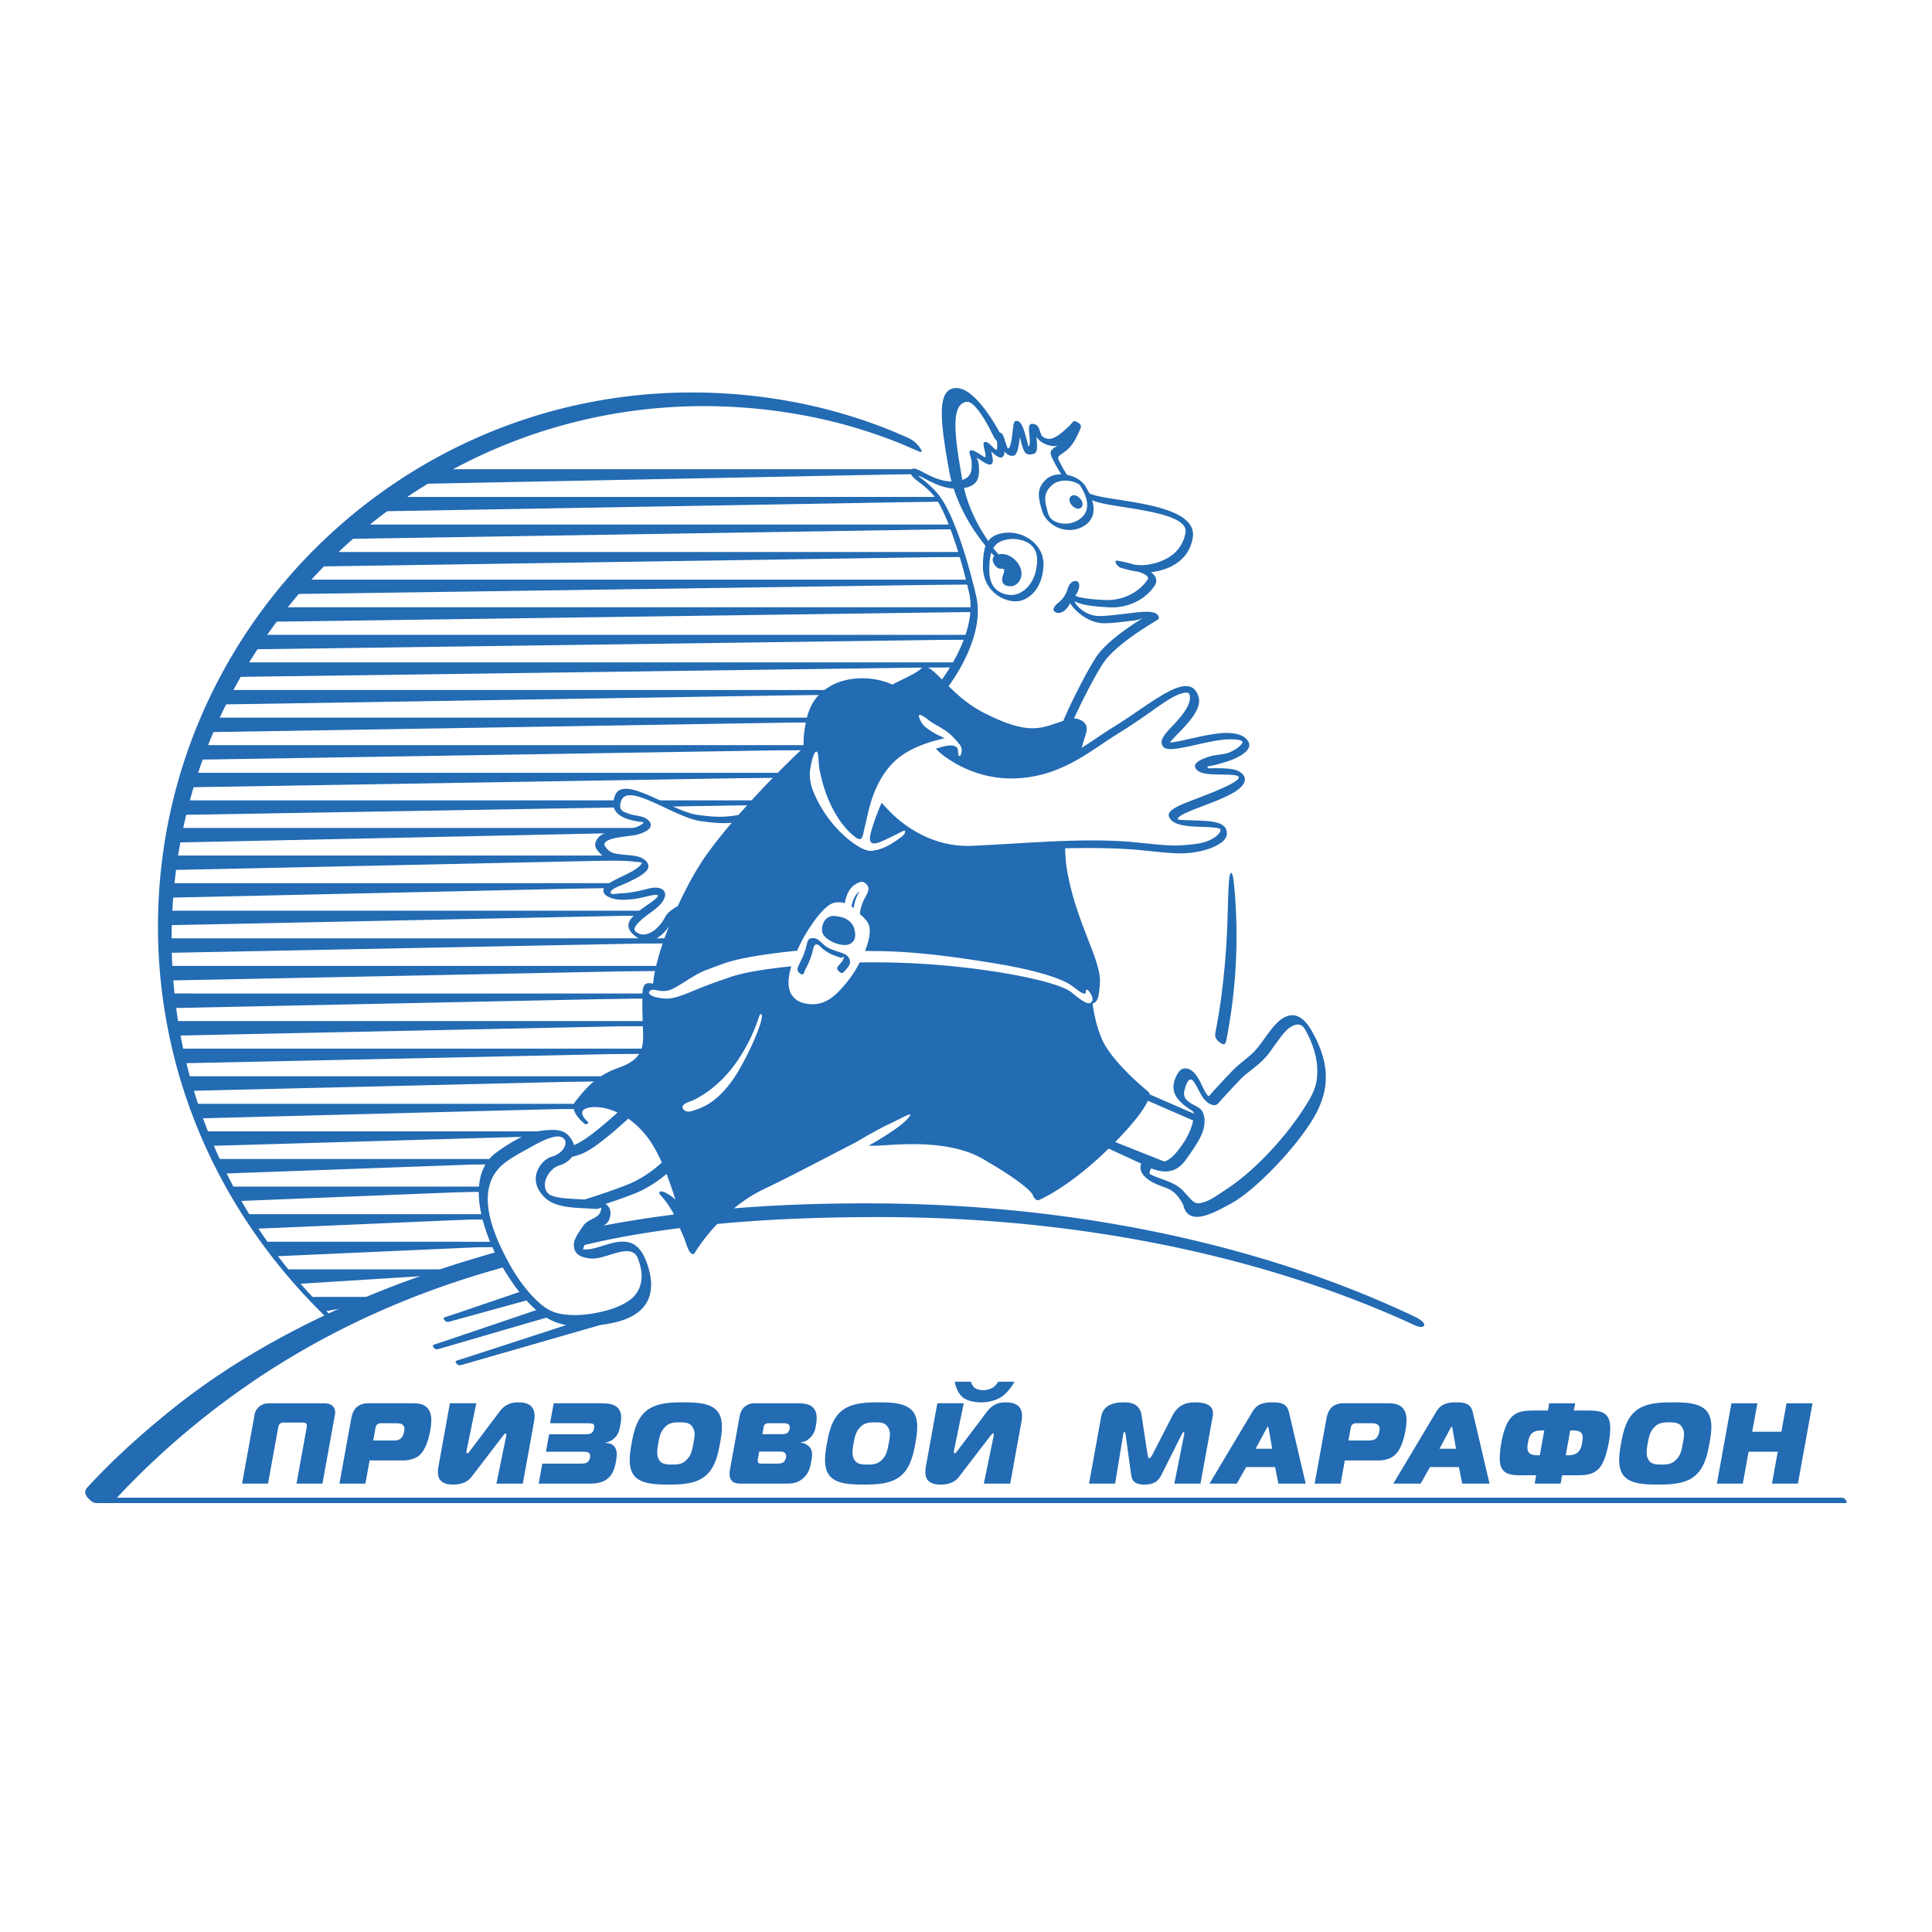 <svg xmlns="http://www.w3.org/2000/svg" width="2500" height="2500" viewBox="0 0 192.756 192.756"><g fill-rule="evenodd" clip-rule="evenodd"><path fill="#fff" d="M0 0h192.756v192.756H0V0z"/><path d="M33.105 131.959c-5.528-5.211-9.969-11.455-12.966-18.373a53.182 53.182 0 0 1-4.377-21.158c0-14.675 5.981-27.994 15.627-37.642 9.647-9.647 22.966-15.629 37.642-15.629 3.42 0 6.801.32 10.063.933a51.025 51.025 0 0 1 9.516 2.749c.297.117.606.246.925.382.337.145.639.276.909.397.426.192.854.383 1.316 1.03.462.645.034.452-.391.261a54.994 54.994 0 0 0-.888-.39c-.283-.12-.58-.242-.895-.369a50.192 50.192 0 0 0-9.364-2.705 54.297 54.297 0 0 0-9.989-.924 52.71 52.71 0 0 0-25.077 6.322h45.886c.146 0 .293 0 .444.227.148.226.003.226-.143.226H44.334a53.4 53.4 0 0 0-3.726 2.301h52.726c.145 0 .29 0 .441.227.152.225.004.225-.143.225H39.948a54.138 54.138 0 0 0-3.058 2.301h57.84c.147 0 .293 0 .442.228.149.226.005.226-.142.226H36.34a52.977 52.977 0 0 0-2.59 2.302h61.882c.147 0 .293 0 .444.228.15.226.002.226-.142.226h-62.66c-.187.184-.375.367-.562.554a50.035 50.035 0 0 0-1.668 1.748h65.454c.147 0 .294 0 .443.227.15.226.002.226-.143.226H30.634a53.124 53.124 0 0 0-1.941 2.3h68.273c.149 0 .293 0 .444.227.15.227.004.227-.143.227H28.335a52.91 52.91 0 0 0-1.697 2.303h69.827c.146 0 .293 0 .444.226.151.226.003.226-.143.226h-70.44a56.424 56.424 0 0 0-1.487 2.301h70.312c.147 0 .294 0 .444.227.15.226.004.226-.142.226H24.568a51.185 51.185 0 0 0-1.293 2.301h59.347c.146 0 .293 0 .442.226.151.228.005.228-.14.228H23.036c-.39.756-.766 1.524-1.121 2.301h58.759c.145 0 .292 0 .441.227.15.226.006.226-.142.226H21.71c-.34.758-.661 1.525-.963 2.301h59.579c.146 0 .292 0 .443.228.149.227.002.227-.145.227H20.57a53.51 53.51 0 0 0-.814 2.299h58.123c.144 0 .292 0 .441.228.151.227.006.227-.14.227H19.61c-.242.76-.467 1.527-.675 2.303h42.652a1.625 1.625 0 0 0-.061.451H18.813a53.364 53.364 0 0 0-.54 2.3h44.954c.14 0 .286 0 .431.211a3.91 3.91 0 0 1-.686.172c-.156.023-.334.046-.522.071H18.177a52.61 52.61 0 0 0-.413 2.3h43.493c.372.119.849.154 1.593.227.149.226.002.226-.144.226H17.695c-.112.764-.21 1.53-.289 2.303h43.576c.113 0 .226 0 .343.105a3.707 3.707 0 0 0-.529.346H17.362c-.072.763-.128 1.53-.169 2.302h46.672c.125 0 .247 0 .374.137a9.332 9.332 0 0 0-.397.316h-46.67a55.1 55.1 0 0 0-.048 2.269v.033h49.434c.145 0 .29 0 .441.226.151.226.004.226-.142.226H17.126c.009.773.03 1.54.071 2.303h48.388c.146 0 .293 0 .443.226.149.226.003.226-.143.226H17.224c.048.773.109 1.539.189 2.303h46.731c.146 0 .292 0 .441.227.15.229.003.229-.144.229H17.462c.087.77.191 1.537.312 2.297h46.39c.147 0 .294 0 .443.227.15.229.004.229-.143.229H17.849c.129.773.276 1.539.437 2.301H64.05c.147 0 .294 0 .444.227s.004.227-.143.227H18.385c.172.773.361 1.541.567 2.301H60.09c.146 0 .292 0 .442.229.15.225.004.225-.143.225H19.077c.218.775.454 1.543.704 2.301h37.854c.146 0 .292 0 .441.227.151.227.005.227-.142.227h-38c.262.775.545 1.541.845 2.303h33.643c.146 0 .293 0 .443.225.15.227.002.227-.143.227H20.959a51.88 51.88 0 0 0 1 2.303h27.178c.148 0 .293 0 .444.227s.003.227-.142.227h-27.27c.369.779.755 1.545 1.161 2.299h24.652c.146 0 .292 0 .442.229.15.225.003.225-.144.225H23.576c.429.781.876 1.549 1.342 2.305h23.335c.145 0 .291 0 .441.225.152.225.006.225-.141.225H25.2a50.447 50.447 0 0 0 1.542 2.303h22.45c.147 0 .295 0 .445.227.15.227.002.227-.143.227H27.07a50.37 50.37 0 0 0 1.773 2.301h16.163c.146 0 .292 0 .443.229.15.225.004.225-.141.225H29.219a56.016 56.016 0 0 0 2.049 2.303h6.275c.147 0 .292 0 .443.225.148.227.004.227-.142.227h-6.142a49.827 49.827 0 0 0 1.57 1.549c.34.32.683.641.598.889-.084.224-.425-.097-.765-.419zm42.516-51.614h-9.259c-.327-.154-.653-.308-.973-.451h9.929c.147 0 .294 0 .443.226.152.225.004.225-.14.225z" fill="#236bb3"/><path d="M11.671 149.422h171.973c.176 0 .352 0 .533.271.178.27.004.27-.172.27H9.807c-.163 0-.322.004-.475-.061a1.56 1.56 0 0 1-.439-.324c-.664-.66-.345-1.004-.026-1.346a68.727 68.727 0 0 1 4.203-4.141 88.578 88.578 0 0 1 4.506-3.812c7.864-6.229 18.266-11.355 30.338-14.893.583-.174 1.172-.346 1.764-.516.239.512.5 1.012.774 1.496l-1.274.375c-7.567 2.166-14.595 5.236-21.004 9.184-6.018 3.71-11.674 8.321-16.503 13.497zm47.034-26.834a87.353 87.353 0 0 1 3.152-.609c7.83-1.363 16.167-1.939 24.76-1.918 11.231 0 21.965 1.252 31.793 3.52 8.312 1.916 15.988 4.568 22.785 7.809.658.312.965.662.896.854-.059.168-.424.215-.943-.025-6.477-2.998-13.756-5.469-21.629-7.285-9.799-2.26-20.5-3.506-31.699-3.506-9.016 0-17.572.488-25.733 1.982-1.459.268-2.92.592-4.367.949.062-.512.572-1.176.896-1.654a.854.854 0 0 1 .089-.117z" fill="#236bb3"/><path d="M84.949 90.421a3.48 3.48 0 0 1 .217-.71c.128-.299.316-.583.58-.777-.009.017-.021.034-.029.054a4.522 4.522 0 0 0-.551 1.626 1.757 1.757 0 0 0-.217-.193zm-18.261 8.393c-.832.207-1.346-.189-1.737-.021-.256.107-.297.332.035.523.241.141.683.262 1.389.311 1.077.074 2.606-.729 4.208-1.336.641-.244 1.576-.561 2.096-.746 1.405-.5 3.338-.826 6.27-1.139a.086.086 0 0 0-.004.018c-.192.643-.301 1.273-.267 1.811.042.67.316 1.242.932 1.615.131.08.271.143.427.188 1.106.324 1.982.119 2.732-.361.731-.471 1.344-1.201 1.936-1.953.357-.455.734-1.059 1.068-1.699a79.668 79.668 0 0 1 14.231 1.029c3.477.58 6.127 1.303 6.939 1.982.666.555 1.062.842 1.414.994.229.102.436.096.584-.125.152-.225-.025-.639-.227-.924-.111-.154-.23-.256-.303-.236-.064.016-.096.111-.068.332-.146.098-.35.053-.766-.252-.42-.305-.758-.598-1.232-.832-1.408-.695-3.887-1.342-6.842-1.834-3.575-.599-7.909-1.23-11.909-1.268a58.227 58.227 0 0 1-1.289-.02c.056-.139.106-.277.155-.415.355-1.011.457-1.958.068-2.484-.286-.389-.534-.616-.746-.769a4.279 4.279 0 0 1 .543-1.674c.198-.357.306-.629.323-.807.015-.169-.052-.334-.201-.495-.173-.184-.35-.267-.53-.244-.153.017-.372.117-.659.303-.329.213-.555.548-.708.898v.001a3.898 3.898 0 0 0-.259.915 2.205 2.205 0 0 0-1.058-.031c-.383.085-.819.426-1.268.915-.514.561-1.05 1.324-1.533 2.116-.25.412-.589 1.046-.905 1.757-.204.017-.407.035-.609.057-2.985.318-5.321.722-6.75 1.234-.635.225-1.222.447-1.81.672-1.232.467-2.829 1.784-3.67 1.994zm.934-8.413c.848-1.844 1.847-3.693 2.925-5.204a48.524 48.524 0 0 1 2.461-3.107c-.021 0-.042.003-.063.006-.914.069-1.725.003-3.021-.17-1.013-.138-2.313-.749-3.591-1.347-.682-.322-1.358-.64-1.962-.872-1.161-.444-2.097-.586-2.385.168-.295.769.031 1.039.386 1.173.325.127.619.23.976.294.275.047.534.094.738.157.24.074.63.279.783.562a.52.52 0 0 1 .023.438.772.772 0 0 1-.232.282c-.302.244-.857.47-1.451.561-.137.022-.346.048-.568.077-.767.097-1.705.217-2.131.515-.199.139-.28.299-.148.489.502.715.814.745 2.08.868l.556.056c.565.06.956.183 1.204.35.329.225.483.467.492.72a.612.612 0 0 1-.157.411c-.207.267-.622.555-1.125.817-.248.133-.489.249-.738.37-.732.356-1.778.656-1.752 1.042.018.267.635.085 1.053.071.736-.024 1.604-.188 2.315-.371.275-.07.519-.133.736-.168.501-.082.991.009 1.212.287.163.204.184.506-.036.915-.298.558-.997 1.045-1.345 1.297-.411.301-.825.618-1.125.93-.355.373-.553.696-.352.889.095.091.191.16.285.208.318.16.661.152.997.035.367-.127.713-.379 1.01-.69.285-.297.525-.643.696-.979.203-.404.69-.77 1.254-1.08zM57.074 115.41c-.203.299-.52.549-.887.723a2.684 2.684 0 0 1-.423.154c-.235.062-.499.234-.739.475a2.403 2.403 0 0 0-.554.863c-.112.309-.15.641-.062.957.047.176.137.346.284.49.445.443 1.862.514 3.095.574l.54.029a66.832 66.832 0 0 0 4.094-1.412c1.584-.611 2.8-1.531 3.605-2.279-.361-.809-.749-1.547-1.158-2.143-.682-.986-1.436-1.715-2.188-2.232-.962.881-2.633 2.355-3.858 3.105a5.267 5.267 0 0 1-1.749.696zm-1.626-2.012c-.953.129-2.312.953-2.731 1.182-.719.396-1.527.828-2.265 1.371-.57.42-.982.904-1.265 1.436-.514.955-.61 2.062-.457 3.195.253 1.893 1.192 3.869 2.021 5.391 1.038 1.902 2.363 3.592 3.743 4.547.813.514 1.628.645 2.592.682.762.029 1.843-.074 2.916-.324 1.379-.32 2.747-.881 3.397-1.711.393-.496.618-1.121.614-1.91-.005-.545-.145-1.092-.373-1.699-.411-1.102-1.634-.723-2.802-.361-.685.213-1.354.418-1.951.361-1.311-.123-1.695-.721-1.624-1.5.045-.482.445-1.057.771-1.527.049-.074.094-.137.151-.223.247-.365.586-.531.911-.695.429-.211.833-.414.896-1.086.011-.119-.259.125-.603.092a28.512 28.512 0 0 0-1.029-.066c-1.434-.07-3.084-.152-4.036-1.1-.432-.428-.684-.865-.799-1.289a2.07 2.07 0 0 1 .058-1.268c.13-.371.354-.705.608-.959.268-.268.577-.461.863-.537.125-.035.251-.082.375-.141.329-.156.612-.383.793-.654.217-.326.249-.637.132-.863-.13-.258-.452-.404-.906-.344zm67.671-25.162c-.076-.793-.186-1.149-.283-1.154-.078-.006-.148.203-.193.587-.135 1.125-.127 3.674-.252 5.897a79.435 79.435 0 0 1-.43 4.977 57.515 57.515 0 0 1-.678 4.352c-.066.344-.137.689.404 1.1s.609.064.676-.279a53.62 53.62 0 0 0 .756-15.48zm-6.949 27.653a1.97 1.97 0 0 0 .572-.307c.42-.316.824-.816 1.277-1.475.457-.662.791-1.396.957-2.037.025-.098.047-.191.064-.281l-4.52-1.967c-.305.699-1.133 1.947-3.254 4.119l4.904 1.948zm-1.449 1.002c-.037.143-.041.201-.029.211.242.17.705.346 1.285.551.801.283 1.602.627 2.09 1.182.967 1.094 1.133 1.279 1.648 1.199.936-.148 1.689-.77 2.607-1.357 1.279-.832 2.605-1.967 3.84-3.225 1.49-1.516 2.85-3.203 3.84-4.729.957-1.473 1.381-2.277 1.422-3.662.043-1.352-.357-2.811-1.209-4.334-.363-.652-.881-.588-1.359-.318-.697.389-1.275 1.354-1.885 2.152a6.866 6.866 0 0 1-1.227 1.447c-.555.502-1.143.91-1.744 1.432a67.905 67.905 0 0 0-2.439 2.623.607.607 0 0 1-.193.152c-.125.061-.27.062-.432.016a1.621 1.621 0 0 1-.59-.352c-.734-.629-1.203-2.568-1.727-2.107-.139.121-.279.414-.43.938-.223.77.227 1.088.602 1.35.346.242.855.383 1.105.74.32.461.357 1.15.168 1.891-.172.676-.717 1.527-1.188 2.211-.467.678-.803 1.195-1.252 1.529-.467.35-1.049.5-1.666.426l.002.002c-.422-.053-.717-.152-.93-.223-.051-.016-.098-.033-.141-.043l-.002-.002c-.063-.017-.094.028-.166.3zm-7.588-67.482c.197-.006.408.106.588.289l-.002-.001c.176.175.285.386.291.585a.488.488 0 0 1-.119.332.436.436 0 0 1-.314.141c-.197.002-.408-.109-.588-.292-.176-.176-.285-.385-.289-.583a.483.483 0 0 1 .117-.334.451.451 0 0 1 .316-.137zm-7.065 3.778c.238-.042.492-.055.744-.043a3.755 3.755 0 0 1 1.959.672c.656.467 1.152 1.125 1.295 1.976.039.214.053.439.041.676-.053.995-.332 1.77-.727 2.336-.475.684-1.119 1.063-1.725 1.163a2.125 2.125 0 0 1-.34.026c-.549.001-1.232-.187-1.84-.628a3.34 3.34 0 0 1-1.355-2.195 4.134 4.134 0 0 1-.051-.638c0-.874.068-1.55.262-2.061a19.943 19.943 0 0 1-1.794-2.616c-.53-.93-1.02-1.976-1.388-3.104-1.131-.08-2.136-.606-2.84-.975a8.517 8.517 0 0 0-.393-.201c-.161-.078-.263-.113-.282-.078-.002.01.085.079.248.202.428.33 1.037.795 1.708 1.599.656.786 1.335 2.185 1.973 3.913.672 1.817 1.312 4.026 1.833 6.264.838 3.621-1.812 7.687-2.752 8.982.869.86 2.027 1.906 3.534 2.67 1.758.89 2.994 1.307 3.951 1.459.957.151 1.648.04 2.301-.127.303-.077.668-.205 1.037-.332.207-.072.41-.143.615-.208.283-.683.859-1.917 1.502-3.183.592-1.16 1.238-2.348 1.764-3.159.979-1.507 3.344-3.085 4.688-3.923-.25.108-.549.213-.902.256-1.139.138-2.391.291-3.064.271-.721-.021-1.402-.304-1.969-.677-.592-.393-1.064-.89-1.348-1.328-.023.116-.256.512-.568.76-.262.204-.65.324-.961.092-.188-.143-.107-.372.029-.555.172-.238.455-.424.529-.499.348-.352.58-.704.721-1.182.031-.108.07-.22.137-.343.121-.231.299-.396.471-.445.527-.158.619.283.537.678-.078.35-.295.639-.361.745.068.053.201.101.369.144.635.165 1.555.237 2.52.29a5.119 5.119 0 0 0 2.463-.474c.801-.377 1.447-.939 1.859-1.567.201-.306-.295-.569-.908-.769a11.12 11.12 0 0 1-1.777-.411c-.391-.126-.727-.762-.354-.705.004 0 .818.128 1.703.396.344.048.699.072 1.012.045.666-.058 1.857-.287 2.803-1.03a3.504 3.504 0 0 0 1.299-2.2c.225-1.247-2.135-1.861-4.479-2.277-.6-.109-1.184-.201-1.738-.288-.85-.133-1.623-.254-2.213-.392a6.588 6.588 0 0 1-.891-.282c.053.168.096.337.121.51.104.695-.039 1.402-.742 1.931-.266.2-.559.34-.859.429a2.97 2.97 0 0 1-3.125-1.066 2.36 2.36 0 0 1-.395-.781c-.211-.739-.34-1.288-.299-1.77.041-.481.248-.885.709-1.324.08-.077.17-.146.271-.206.352-.216.799-.312 1.254-.309-.363-.538-.623-1.049-.838-1.459-.428-.815-.199-.969.271-1.286l.176-.118c-.191.05-.385.065-.58.031-.857-.155-1.279-.531-1.518-.928.004.087.014.174.021.264.061.634.125 1.341-.285 1.453-.771.209-.955-.047-1.236-1.081-.023-.093-.051-.195-.078-.307l-.076-.287c-.09.811-.215 1.816-.664 1.871-.357.043-.639-.148-.865-.433-.01.195-.037.346-.1.445-.184.298-.549.206-1.232-.451.014.051.029.108.043.167.092.377.199.82.062 1.026-.125.185-.404.182-.949-.185a6.748 6.748 0 0 0-.564-.354c-.047-.023-.039-.043-.049-.04-.027.009.051.071.086.178.066.206.145.463.15.724l.002.138c.023.729.057 1.743-1.489 2.006.343 1.463.925 2.789 1.565 3.917.295.514.584.969.855 1.363.308-.419.777-.671 1.47-.788zm-.431 2.13c.73-.195 1.557.293 1.984.978.295.467.402 1.025.168 1.519-.188.388-.535.683-.992.675-.725-.013-.857-.434-.799-.814.057-.361.283-.675.148-.88-.107-.162-.402.121-.781-.282-.416-.448-.379-.905-.162-1.033-.102-.109-.201-.221-.305-.337-.143.463-.197 1.058-.195 1.81 0 .2.02.392.047.57.113.691.42 1.141.785 1.406.416.301.93.433 1.361.432.102 0 .199-.009.289-.023.555-.09 1.15-.448 1.6-1.091.373-.536.639-1.269.686-2.214.012-.213 0-.41-.031-.588-.092-.543-.361-.933-.711-1.181-.42-.297-.967-.457-1.514-.485h.002a2.99 2.99 0 0 0-.68.038c-.703.119-1.156.39-1.436.86.202.259.381.473.536.64zm-.157-11.28c-.262-.285-.396-.566-.531-.847-.006-.009-1.549-3.25-2.525-3.098-.784.125-1.089.932-1.099 2.282-.01 1.344.28 3.229.688 5.51.973-.324.95-1.091.93-1.658-.002-.11-.002-.062-.004-.146a2.129 2.129 0 0 0-.121-.559c-.091-.295-.16-.512.021-.579.097-.036.251-.002.496.124.174.09.404.23.713.438.162.108.234.124.256.089.072-.104-.012-.449-.084-.747-.08-.32-.148-.6-.043-.701.139-.132.391-.039.834.418.268.275.387.35.42.295.075-.117.075-.416.049-.821zm5.459 4.38c-.424.407-.615.768-.65 1.19-.037.423.082.927.279 1.612.045.161.115.301.201.417.174.231.469.409.818.512a2.495 2.495 0 0 0 2.184-.394c.629-.475.764-1.095.67-1.697-.088-.587-.393-1.165-.641-1.573-.016-.021-.033-.045-.055-.069-.205-.215-.611-.371-1.072-.434-.523-.072-1.08-.004-1.492.251a1.618 1.618 0 0 0-.242.185zm1.329 36.216c.014.776.076 1.534.203 2.251.463 2.656 1.355 4.957 2.082 6.835.695 1.792 1.248 3.216 1.186 4.278-.061 1.092-.154 1.789-.504 2.023a.54.54 0 0 1-.227.1c.109.865.342 2.113.885 3.451.947 2.344 4.629 5.312 4.639 5.322 0 .002.094.09.094.09.002.002.055.049.059.197l4.424 1.924a.387.387 0 0 0-.059-.184 6.339 6.339 0 0 0-.311-.221c-.84-.592-1.984-1.41-1.58-2.812.135-.473.354-.852.533-1.045a.742.742 0 0 1 .465-.238c.318-.037.598.088.84.291.4.344.693.91.881 1.32.24.521.486.965.678 1.141.012.01.031-.008.055-.018a.402.402 0 0 0 .113-.094 67.684 67.684 0 0 1 2.447-2.633c.58-.535 1.152-.951 1.709-1.449.469-.424.885-.998 1.301-1.576.59-.818 1.178-1.645 1.9-2.047.912-.508 1.877-.32 2.838 1.396.955 1.709 1.402 3.242 1.355 4.736-.043 1.461-.562 2.885-1.547 4.4-1 1.545-2.527 3.363-4.09 4.916-1.479 1.475-2.99 2.711-4.119 3.25-.848.459-2.289 1.275-3.318 1.154-.537-.064-.963-.383-1.135-1.145a4.397 4.397 0 0 0-.645-.99 2.6 2.6 0 0 0-1.094-.748c-.693-.246-1.27-.473-1.693-.773-.654-.463-.963-.951-.805-1.551.008-.031.016-.064.025-.092l-3.244-1.496c-4.021 3.945-6.967 5.133-6.977 5.137-.201.092-.529-.227-.574-.477-.002-.002-.162-.83-4.977-3.619-3.113-1.803-7.483-1.525-9.901-1.371-.617.039-1.121.072-1.505.027a24.33 24.33 0 0 0 1.842-1.104c1.436-.93 1.921-1.391 2.25-1.844.328-.455-.667.143-2.153.848-1.022.484-2.458 1.316-3.257 1.789-.796.408-1.601.828-2.396 1.24-2.558 1.326-5.004 2.592-6.675 3.381-4.507 2.129-6.984 6.418-6.991 6.428-.138.238-.458-.016-.579-.318-.189-.326-.358-.984-.544-1.395-.431-.943-.869-2.074-1.101-2.471-.799-1.363-1.323-1.682-1.296-1.805.019-.08.031-.146.087-.166.205-.08.868.207 1.521.807a40.835 40.835 0 0 0-.883-2.561c-.812.695-1.935 1.479-3.339 2.02-.948.365-1.893.695-2.746.979.349.223.531.551.486 1.047-.08.836-.546 1.068-1.039 1.312-.297.148-.606.303-.818.615a14.88 14.88 0 0 1-.152.223c-.31.441-.685.984-.72 1.381-.006.035.045-.061.164-.051.499.047 1.134-.148 1.784-.35 1.654-.51 3.389-1.049 4.374 1.586.177.477.311.945.39 1.4.163.955.083 1.842-.324 2.594-.404.74-1.125 1.354-2.253 1.775-.46.172-.996.314-1.62.42a20.1 20.1 0 0 1-.965.148L46 136.184c-.139.037-.281.078-.459-.145s-.037-.266.103-.305l11.81-3.402c-1.017-.064-2.045-.316-3.003-.908l-10.717 3.164c-.141.043-.28.08-.46-.139-.178-.225-.039-.266.101-.309l10.519-3.105a10.974 10.974 0 0 1-1.411-1.336l-7.675 2.158c-.142.039-.283.078-.461-.145-.178-.221-.038-.264.105-.301l7.651-2.154a20.756 20.756 0 0 1-2.312-3.469c-1.132-2.123-1.961-4.514-2.021-6.59-.025-.9.096-1.746.4-2.482a4.013 4.013 0 0 1 1.339-1.725 18.694 18.694 0 0 1 2.162-1.369c1.074-.592 2.038-.844 3.226-.887 1.051-.039 1.774.176 2.27 1.23.044.094.079.188.104.281.245-.102.502-.229.768-.393 1.107-.678 2.6-1.973 3.575-2.857-1.219-.562-2.341-.641-3.021-.447-1.174.332.062 1.381.07 1.387.117.145-.213.316-.349.17-.003-.004-.533-.406-.853-.936-.25-.41-.373-.895-.018-1.326.061-.072.128-.158.203-.25.718-.895 1.83-2.283 4.042-3.051 1.592-.553 2.183-1.252 2.384-2.146.138-.613.092-1.32.061-2.137-.014-.41-.026-.865-.037-1.383-.02-.926-.004-1.559.023-1.984.055-.844.497-.818.807-.793l.234.041c.108-1.301.672-3.456 1.598-5.745.003-.005.006-.01.007-.015a4.207 4.207 0 0 1-.513.654c-.316.327-.686.599-1.083.737-.424.146-.89.138-1.372-.105a2.754 2.754 0 0 1-.656-.475c-.676-.648-.503-1.221.008-1.751.301-.316.72-.646 1.144-.948.401-.285.825-.565 1.083-.793.205-.18.313-.318.241-.38-.071-.065-.324-.054-.837.062-.856.195-1.445.351-2.376.382-.514.016-.988-.021-1.319-.129-.754-.249-.98-.586-.849-.979.128-.393 1.048-.839 1.901-1.254.272-.133.54-.262.736-.365.479-.251.872-.524 1.068-.774.047-.06.143-.132.099-.165-.117-.092-.357-.089-.664-.12-.285-.031-.424-.043-.555-.057-1.624-.157-2.41.064-3.302-1.21-.372-.53.095-1.141.433-1.375.462-.324 1.434-.447 2.228-.547.187-.025.362-.047.558-.077.558-.085 1.074-.294 1.354-.523.05-.041.167-.092.124-.119-.131-.085-.332-.07-.521-.104-.393-.069-.821-.145-1.201-.289-.959-.367-1.633-1.001-1.127-2.319.349-.914 1.433-.761 2.777-.246.641.246 1.333.57 2.028.897 1.224.576 2.469 1.162 3.387 1.285 1.269.174 2.059.235 2.94.167.362-.026.741-.076 1.181-.15a96.347 96.347 0 0 1 6.496-6.724 9.662 9.662 0 0 1 .138-2.046c.34-2.187 1.124-3.239 2.462-4.045 1.787-1.076 4.376-1.054 6.251-.196.302-.155.578-.291.829-.417 1.113-.552 1.742-.865 2.074-1.211.356-.371.87-.033 1.613.681.135.13.281.275.439.437.938-1.3 3.499-5.238 2.7-8.678-.513-2.214-1.143-4.389-1.799-6.169-.588-1.592-1.184-2.846-1.716-3.483-.52-.625-1.025-1.011-1.384-1.285-.686-.527-1.068-.818-.846-1.281.105-.228.383-.161.8.036.138.066.28.141.437.223.678.354 1.667.873 2.762.881a13.006 13.006 0 0 1-.251-1.112c-.425-2.373-.731-4.335-.721-5.749.008-1.441.346-2.305 1.217-2.441 1.736-.274 3.675 2.818 4.558 4.418.287.058.377.342.506.742.09.28.279.865.312.862.285-.033.393-.989.477-1.73.059-.527.107-.96.262-1.01.336-.105.627.161.881.973.166.531.273.939.352 1.253.029.109.055.208.076.293.008.019-.07.042-.035.034.234-.063.182-.653.131-1.181a8.54 8.54 0 0 1-.039-.535c-.004-.329.053-.555.277-.56.592-.012.709.366.871.884.062.2.152.496.715.597.203.038.432-.015.658-.117a3.17 3.17 0 0 0 .709-.461c.152-.124.324-.271.482-.413.139-.123.27-.248.375-.358.074-.075.145-.161.201-.226.115-.139.189-.23.379-.146h.002c.619.275.545.484.449.737-.006.017-.008.03-.012.034a3.77 3.77 0 0 1-.182.402l-.123.255c-.508 1.115-1.107 1.518-1.504 1.785-.334.223-.496.33-.287.728.205.396.461.896.799 1.391.596.112 1.178.396 1.566.806.102.107.193.222.27.346.121.199.252.436.377.692.244.099.512.187.801.254.559.131 1.322.252 2.166.383.562.088 1.164.184 1.752.29 2.98.531 5.977 1.395 5.592 3.541-.191 1.079-.727 1.823-1.373 2.331-.92.727-2.074.981-2.793 1.061.488.363.719.817.354 1.368-.432.656-1.105 1.242-1.938 1.634a5.384 5.384 0 0 1-2.609.501c-.996-.057-1.945-.131-2.633-.309a3.971 3.971 0 0 1-.803-.288c.096.261.424.656.9.971.412.274.926.479 1.498.495.646.019 1.885-.129 3.012-.267 1.373-.167 2.598-.315 2.93.213.117.185.109.33-.043.425l-.27.164c-1.086.667-4.072 2.497-5.191 4.219-.529.812-1.168 1.991-1.754 3.139-.428.847-.83 1.678-1.131 2.339.137-.008.264.005.373.039.721.224 1.07.672.818 1.476-.084.277-.24.764-.428 1.406.52-.327 1.025-.666 1.525-1.001.588-.394 1.17-.783 1.789-1.161a54.504 54.504 0 0 0 2.176-1.438c1.549-1.054 3.111-2.119 4.217-2.447.945-.282 1.654-.069 1.959.959.352 1.184-1.018 2.601-2.049 3.667-.338.353-.639.666-.822.901.58-.06 1.334-.228 2.139-.408.977-.219 2.027-.453 2.963-.534.57-.05 1.141-.02 1.588.084.584.141 1.031.43 1.205.885.098.257.01.555-.271.84-.229.235-.598.479-1.102.708-.555.253-1.207.436-1.781.596-.781.22-1.021.146-.982.289.053.172.188.083.863.091.867.012 1.803.025 2.314.341.521.322.727.723.402 1.251-.516.837-2.299 1.517-3.883 2.122-1.477.563-2.773 1.06-2.645 1.4.012.045.904.075 1.814.104 1.547.053 3.139.106 3.072 1.369-.023.455-.516.905-1.283 1.252-.732.33-1.725.575-2.803.642-.938.061-2.193-.068-3.506-.202-.77-.08-1.561-.162-2.299-.206-1.989-.121-4.127-.129-6.246-.083zm-12.879-9.942c.29-.088.578-.181.874-.244.228-.049.509-.092.753-.064a.825.825 0 0 1 .375.128c.1.075.171.183.185.342.042.467.03.587.176.568.082-.011.159-.204.188-.413a.924.924 0 0 0-.062-.507c-.099-.207-.124-.204-.315-.439a7.035 7.035 0 0 0-.813-.842c-.359-.308-.868-.621-1.393-.913a6.093 6.093 0 0 1-.924-.629c-.021-.013-.18-.135-.352-.229-.144-.083-.295-.146-.366-.106-.067.036-.038.167.017.313.073.187.192.396.223.445.109.173.238.332.379.44.284.218.582.424.904.612.499.294.707.299 1.046.546-.25-.045-.218.001-.563.087-1.116.275-3.022.854-4.371 2.081-1.062.965-1.803 2.265-2.302 3.684-.396 1.123-.581 2.249-.781 3.006-.199.748-.171 1.539-.915.972-1.409-1.073-2.46-2.875-3.098-4.836a14.926 14.926 0 0 1-.541-2.242c-.053-.334-.029-1.455-.251-1.46-.188-.004-.349.476-.464.932-.165.668-.231 1.19-.188 1.703.078.924.531 1.871.979 2.679 1.46 2.625 3.656 4.202 4.573 4.487.043.011.083.024.126.033.176.082.412.093.716.024.905-.114 1.852-.71 2.431-1.134.4-.271.555-.448.556-.449a.467.467 0 0 0 .102-.254c.01-.088-.013-.159-.085-.139-.147.034-.869.435-1.576.762-.491.229-.812.394-1.131.473-.302.077-.542.056-.647-.152-.08-.161-.083-.436.026-.866a20.64 20.64 0 0 1 .764-2.247c.1-.25.203-.494.305-.74l.251.254c.198.202.385.411.582.614.875.906 3.881 3.625 8.231 3.415.711-.035 1.291-.065 1.895-.097 3.957-.208 8.768-.616 13.064-.354.764.047 1.549.127 2.316.206 1.293.133 2.533.26 3.443.203 1.047-.067 2.156-.158 2.867-.479.705-.318 1.156-.709 1.176-1.078.012-.227-1.025-.261-2.031-.295-1.262-.042-2.783-.133-3.113-1.02-.244-.653 1.143-1.183 2.725-1.786.076-.032 2.855-1.037 3.875-1.718.26-.172.404-.327.354-.446-.035-.089-.186-.158-.49-.193-.383-.044-.875-.048-1.346-.053-1.072-.016-2.301-.031-2.516-.766-.123-.428.682-.819 1.574-1.07.566-.159 1.357-.145 1.9-.393.479-.216.828-.451 1.047-.674.188-.187.234-.305.197-.384-.061-.125-.361-.187-.699-.211a7.738 7.738 0 0 0-.992-.001c-.906.078-1.953.313-2.924.53-.934.208-1.799.403-2.438.431-.688.031-.986-.223-1.008-.704-.014-.308.322-.808.916-1.424.992-1.029 2.162-2.344 1.871-3.324-.061-.202-.326-.24-.799-.099-1.076.319-2.381 1.373-3.916 2.42-.744.507-1.486 1.013-2.186 1.44-.582.356-1.18.755-1.781 1.159-2.41 1.614-4.916 3.291-8.623 3.451-4.172.178-7.022-2.067-7.641-2.604a2.115 2.115 0 0 1-.341-.362zm-9.711 21.631c-.137.152-.273.305.018.59.293.289.43.137.567-.016.195-.217.345-.395.438-.557.105-.188.14-.366.078-.569-.146-.494-.567-.63-1.15-.821-.283-.092-.629-.201-.966-.372a2.382 2.382 0 0 1-.63-.469c-.315-.301-.542-.519-.952-.512-.434.009-.485.217-.603.683-.04.169-.091.375-.176.625-.172.512-.306.774-.426 1.013-.086.17-.166.33-.248.544-.072.191-.145.381.164.641.312.258.384.066.455-.121.082-.219.158-.368.239-.531.124-.244.262-.516.438-1.034.087-.258.14-.47.183-.645.089-.369.132-.534.403-.54.115-.001.186.068.287.163.224.215.502.487.998.737a7.44 7.44 0 0 0 1.098.425c.19.063.225-.239.277-.065.024.083-.004.18-.076.305-.083.147-.228.317-.416.526zm-.456-4.931a.994.994 0 0 0-.525.094 1.142 1.142 0 0 0-.492.495h-.002a1.624 1.624 0 0 0-.189.645 1.04 1.04 0 0 0 .088.544c.187.392.778.788 1.389.981.443.137.923.189 1.237.057.325-.14.493-.362.561-.624.067-.265.032-.57-.048-.879-.12-.455-.384-.782-.828-1.021-.303-.165-.691-.252-1.191-.292zm-13.84 19.345c.844-.287 2.112-.793 3.64-2.883 1.043-1.426 2.51-4.48 2.896-5.91.14-.518.14-.822-.073-.762-.105.031-.66 2.523-2.658 5.191-1.314 1.758-3.16 3.123-4.459 3.564-.25.086-.865.354-.536.752.326.404.941.134 1.19.048z" fill="#236bb3"/><path d="M44.835 46.828h46.432l.177.461-49.84.989 3.231-1.45zm-4.639 2.752h53.338l.177.461-56.746.99 3.231-1.451zm-3.617 2.753h58.305l.176.461-61.712.99 3.231-1.451zm-2.88 2.751H95.72l.177.461-65.428.99 3.23-1.451zm-2.637 2.752H96.63l.177.461-68.977.99 3.232-1.451zm-2.389 2.752h68.454l.176.461-70.922.99 2.292-1.451zm-2.194 2.753h70.006l.177.461-72.163.989 1.98-1.45zm-1.672 2.752h70.45l.176.461-72.433.99 1.807-1.451zm-1.548 2.752h59.357l.177.462-61.434.989 1.9-1.451zm-1.549 2.753h58.914l.177.461-60.103.989 1.012-1.45zm-1.15 2.752h59.801l.177.461-61.434.989 1.456-1.45zm-.999 2.752h58.692l.177.462-59.881.989 1.012-1.451zm-.656 2.752h42.622v.705l-43.634.746 1.012-1.451zm46.376 0H75.6l.177.462-9.386.161-1.11-.623zm-47.154 2.752H63.73l.177.461-46.348.989.568-1.45zm-.404 2.753h44.715l.176.462-45.905.989 1.014-1.451zm-.356 2.752h43.606l.177.462-44.352.989.569-1.451zm-.38 2.753h47.156l.177.461-47.901.989.568-1.45zm-.058 2.752h49.818l.177.461-50.12.989.125-1.45zm.043 2.753h48.931l.176.461-49.01.99-.097-1.451zm.24 2.752H64.59l.176.461-47.457.99-.097-1.451zm.366 2.752h46.935l.176.461-47.236.99.125-1.451zm.563 2.752H64.41l.177.461-46.127.99-.319-1.451zm.738 2.752h41.61l.177.461-41.468.99-.319-1.451zm.689 2.752h38.061l.176.463-37.918.988-.319-1.451zm.887 2.752h34.067l.177.463-33.926.988-.318-1.451zm1.146 2.752h27.855l.177.463-27.27.988-.762-1.451zm1.238 2.754h25.193l.177.461-24.608.988-.762-1.449zm1.574 2.752h23.922l.176.461-22.892.99-1.206-1.451zm2.248 2.752H49.36l.177.461-22.113.99-.763-1.451zm1.86 2.752h16.827l.177.461-15.799.99-1.205-1.451zm2.611 2.752h6.561l.177.461-5.532.99-1.206-1.451zM44.385 131.432l7.682-2.613.824.826-8.137 2.227-.369-.44zm-1.073 2.728l10.6-3.592.823.828-10.969 3.18-.454-.416zm2.286 1.588l13.569-4.416.824.828-14.021 4.029-.372-.441zM30.171 141.93c.148 0 .286 0 .38.115.094.113.064.275.04.412l-1.009 5.564h2.588l1.243-6.859c.048-.264.045-.561-.161-.812-.272-.332-.648-.344-1.118-.344h-5.017c-.377 0-.832-.023-1.265.344a1.333 1.333 0 0 0-.457.812l-1.243 6.859h2.588l1.008-5.564c.027-.148.054-.299.189-.412.149-.127.284-.115.422-.115h1.812zm6.286 6.091l.419-2.312h3.379c.435 0 1.051-.115 1.487-.436.781-.584 1.077-1.959 1.178-2.52.209-1.156.106-1.785-.199-2.188-.359-.48-.94-.561-1.582-.561h-4.433c-.549 0-.933.217-1.14.412-.331.309-.459.768-.52 1.1l-1.179 6.504h2.59v.001zm.78-4.304l.226-1.248c.031-.174.12-.471.532-.471h1.432c.298 0 .596 0 .78.184.175.172.152.424.115.631-.06.332-.182.561-.333.697-.259.229-.576.207-.896.207h-1.856zm14.924 4.304l1.11-6.127c.118-.65.29-1.98-1.542-1.98-.47 0-1.233.045-1.9.939l-2.91 3.859c-.136.184-.212.285-.281.285-.137 0-.106-.172-.087-.275l.023-.125.947-4.592h-2.634l-1.121 6.186c-.174.961-.143 1.924 1.438 1.924 1.111 0 1.591-.436 1.877-.814l2.985-3.895c.208-.262.3-.389.368-.389.115 0 .088.15.061.297l-.967 4.707h2.633zm1.583 0h4.432c.596 0 1.579.07 2.252-.354.711-.447.912-1.236 1.015-1.811.081-.447.153-.904-.006-1.295-.214-.525-.728-.594-1.039-.584l.008-.045a1.71 1.71 0 0 0 .786-.354c.483-.391.604-.871.693-1.365.102-.559.184-1.201-.159-1.648-.446-.572-1.296-.561-2.04-.561h-4.444l-.361 1.992h3.539c.493 0 .625.023.711.057.178.094.172.254.138.436-.024.137-.071.332-.232.459-.201.16-.554.148-.852.148h-3.401l-.315 1.742h3.459c.469 0 .685.01.806.102.182.137.153.355.13.482-.033.182-.105.389-.333.514-.139.068-.326.092-.83.092h-3.596l-.361 1.993zm14.424-8.107c-1.214 0-2.652.035-3.654.824-1.016.801-1.303 2.199-1.499 3.275-.191 1.055-.412 2.463.311 3.275.704.793 2.164.826 3.355.826 1.19 0 2.663-.033 3.654-.826 1.018-.812 1.308-2.221 1.499-3.275.195-1.076.414-2.475-.312-3.275-.714-.789-2.14-.824-3.354-.824zm-2.495 4.1c.12-.664.21-1.1.574-1.523.439-.525.896-.584 1.56-.584.676 0 1.089.059 1.349.584.229.447.148.824.022 1.523-.117.643-.197 1.088-.574 1.523-.451.527-.884.584-1.56.584-.653 0-1.101-.057-1.349-.584-.191-.4-.136-.892-.022-1.523zm7.134 2.736c-.056.311-.018.664.136.895.282.402.768.377 1.123.377h4.191c.687 0 1.283 0 1.899-.561.588-.525.693-1.168.786-1.682.089-.494.171-1.01-.178-1.422a1.298 1.298 0 0 0-.876-.412l.009-.047c.336-.021.6-.148.874-.4.439-.4.548-.812.627-1.248.096-.527.171-1.26-.192-1.717-.371-.482-1.072-.527-1.646-.527h-4.352c-.344 0-.741.172-.978.4-.207.195-.368.516-.437.895l-.986 5.449zm3.253-3.664l.118-.652c.023-.125.032-.24.166-.344.12-.092.223-.092.349-.092h1.477c.172 0 .424 0 .555.16a.45.45 0 0 1 .064.344c-.02.104-.071.264-.147.367-.177.217-.439.217-.657.217H76.06zm-.315 1.74h2.015c.218 0 .493 0 .623.23a.528.528 0 0 1 .041.344c-.029.16-.137.379-.234.469-.056.057-.224.16-.716.16h-1.375c-.125 0-.378 0-.46-.113-.045-.07-.054-.207-.004-.482l.11-.608zm11.91-4.912c-1.214 0-2.652.035-3.654.824-1.016.801-1.303 2.199-1.498 3.275-.191 1.055-.412 2.463.311 3.275.704.793 2.164.826 3.354.826s2.664-.033 3.654-.826c1.018-.812 1.308-2.221 1.499-3.275.195-1.076.414-2.475-.312-3.275-.715-.789-2.14-.824-3.354-.824zm-2.496 4.1c.12-.664.211-1.1.574-1.523.439-.525.896-.584 1.561-.584.675 0 1.089.059 1.349.584.228.447.148.824.021 1.523-.116.643-.197 1.088-.574 1.523-.451.527-.885.584-1.56.584-.653 0-1.101-.057-1.349-.584-.191-.4-.136-.892-.022-1.523zm15.63 4.007l1.111-6.127c.117-.65.289-1.98-1.543-1.98-.469 0-1.232.045-1.898.939l-2.91 3.859c-.136.184-.212.285-.281.285-.149 0-.1-.205-.064-.4l.947-4.592h-2.634l-1.121 6.186c-.175.961-.143 1.924 1.438 1.924 1.11 0 1.591-.436 1.877-.814l2.984-3.895c.209-.262.301-.389.369-.389.115 0 .088.15.061.297l-.967 4.707h2.631zm-5.532-10.169c.08.506.35 1.17.746 1.512.435.379 1.159.551 1.858.551s1.486-.172 2.059-.551c.52-.342 1.029-1.006 1.293-1.512h-1.615c-.111.174-.305.426-.502.562-.262.184-.693.285-1.014.285-.322 0-.691-.102-.898-.285a1.255 1.255 0 0 1-.311-.562h-1.616zm22.616 5.316c.109-.219.166-.289.211-.289.047 0 .1.049.057.266l-.977 4.877h2.609l1.217-6.699c.088-.492.105-1.408-1.715-1.408-.688 0-1.662.082-2.303 1.33l-2 3.893c-.041.078-.215.367-.307.367s-.162-.289-.174-.367l-.59-3.893c-.188-1.25-1.133-1.33-1.807-1.33-.414 0-1.971 0-2.227 1.408l-1.213 6.699h2.598l.805-4.877c.014-.082.037-.266.139-.266.057 0 .09.139.109.289l.535 3.869c.08.584.217 1.078 1.35 1.078 1.135 0 1.451-.496 1.742-1.078l1.941-3.869zm2.797 4.853h2.727l.93-1.648h2.887l.33 1.648h2.725l-1.672-7.133c-.209-.896-.889-.975-1.656-.975-1.236 0-1.652.377-2.01.975l-4.261 7.133zm5.695-5.507c.031-.059.1-.172.135-.172.033 0 .061.115.072.172l.354 2.027h-1.65l1.089-2.027zm7.387 5.507l.42-2.312h3.379c.436 0 1.053-.113 1.486-.436.785-.582 1.078-1.959 1.18-2.52.209-1.156.104-1.785-.199-2.188-.363-.479-.941-.561-1.582-.561h-4.432c-.549 0-.934.217-1.141.412-.33.309-.459.768-.52 1.1l-1.18 6.504h2.589v.001zm.781-4.304l.227-1.248c.031-.174.119-.471.531-.471h1.432c.299 0 .596.002.779.184.174.172.152.424.115.631-.059.332-.18.562-.332.697-.258.23-.576.207-.896.207h-1.856zm4.477 4.304h2.729l.928-1.648h2.887l.332 1.648h2.725l-1.674-7.133c-.209-.896-.889-.975-1.654-.975-1.238 0-1.652.377-2.01.975l-4.263 7.133zm5.695-5.507c.031-.059.102-.172.135-.172.035 0 .062.115.072.172l.354 2.027h-1.648l1.087-2.027zm9.859-2.508l-.129.721h-1.227c-1.109 0-1.936.043-2.555.836-.17.217-.586.824-.861 2.35-.127.697-.25 1.762-.07 2.336.279.881 1.16.938 1.994.938h1.547l-.15.836h2.588l.152-.836h1.545c.836 0 1.738-.059 2.334-.938.389-.574.652-1.639.779-2.336.275-1.525.08-2.133-.01-2.35-.334-.791-1.143-.836-2.254-.836h-1.225l.131-.721h-2.589zm-.939 5.187h-.229c-.664 0-.916-.205-.986-.561-.037-.184-.021-.389.029-.664.074-.412.15-.629.244-.779.229-.365.635-.471 1.07-.471h.32l-.448 2.475zm2.59 0l.447-2.475h.32c.436 0 .805.105.9.471.039.15.035.367-.039.779-.049.275-.107.48-.211.664-.201.355-.527.561-1.189.561h-.228zm10.67-5.279c-1.213 0-2.65.035-3.654.824-1.016.801-1.303 2.199-1.498 3.275-.189 1.055-.412 2.463.312 3.275.703.793 2.162.826 3.354.826 1.189 0 2.664-.033 3.654-.826 1.018-.812 1.309-2.221 1.498-3.275.195-1.076.414-2.475-.311-3.275-.715-.789-2.14-.824-3.355-.824zm-2.494 4.1c.119-.664.213-1.096.572-1.523.443-.523.896-.584 1.561-.584.676 0 1.086.059 1.35.584.225.449.148.826.021 1.523-.117.643-.199 1.088-.574 1.523-.451.525-.885.584-1.561.584-.652 0-1.1-.059-1.348-.584-.191-.4-.137-.892-.021-1.523zm16.441-4.008h-2.588l-.516 2.84h-2.91l.516-2.84h-2.588l-1.453 8.016h2.588l.576-3.182h2.91l-.576 3.182h2.588l1.453-8.016z" fill="#236bb3"/></g></svg>